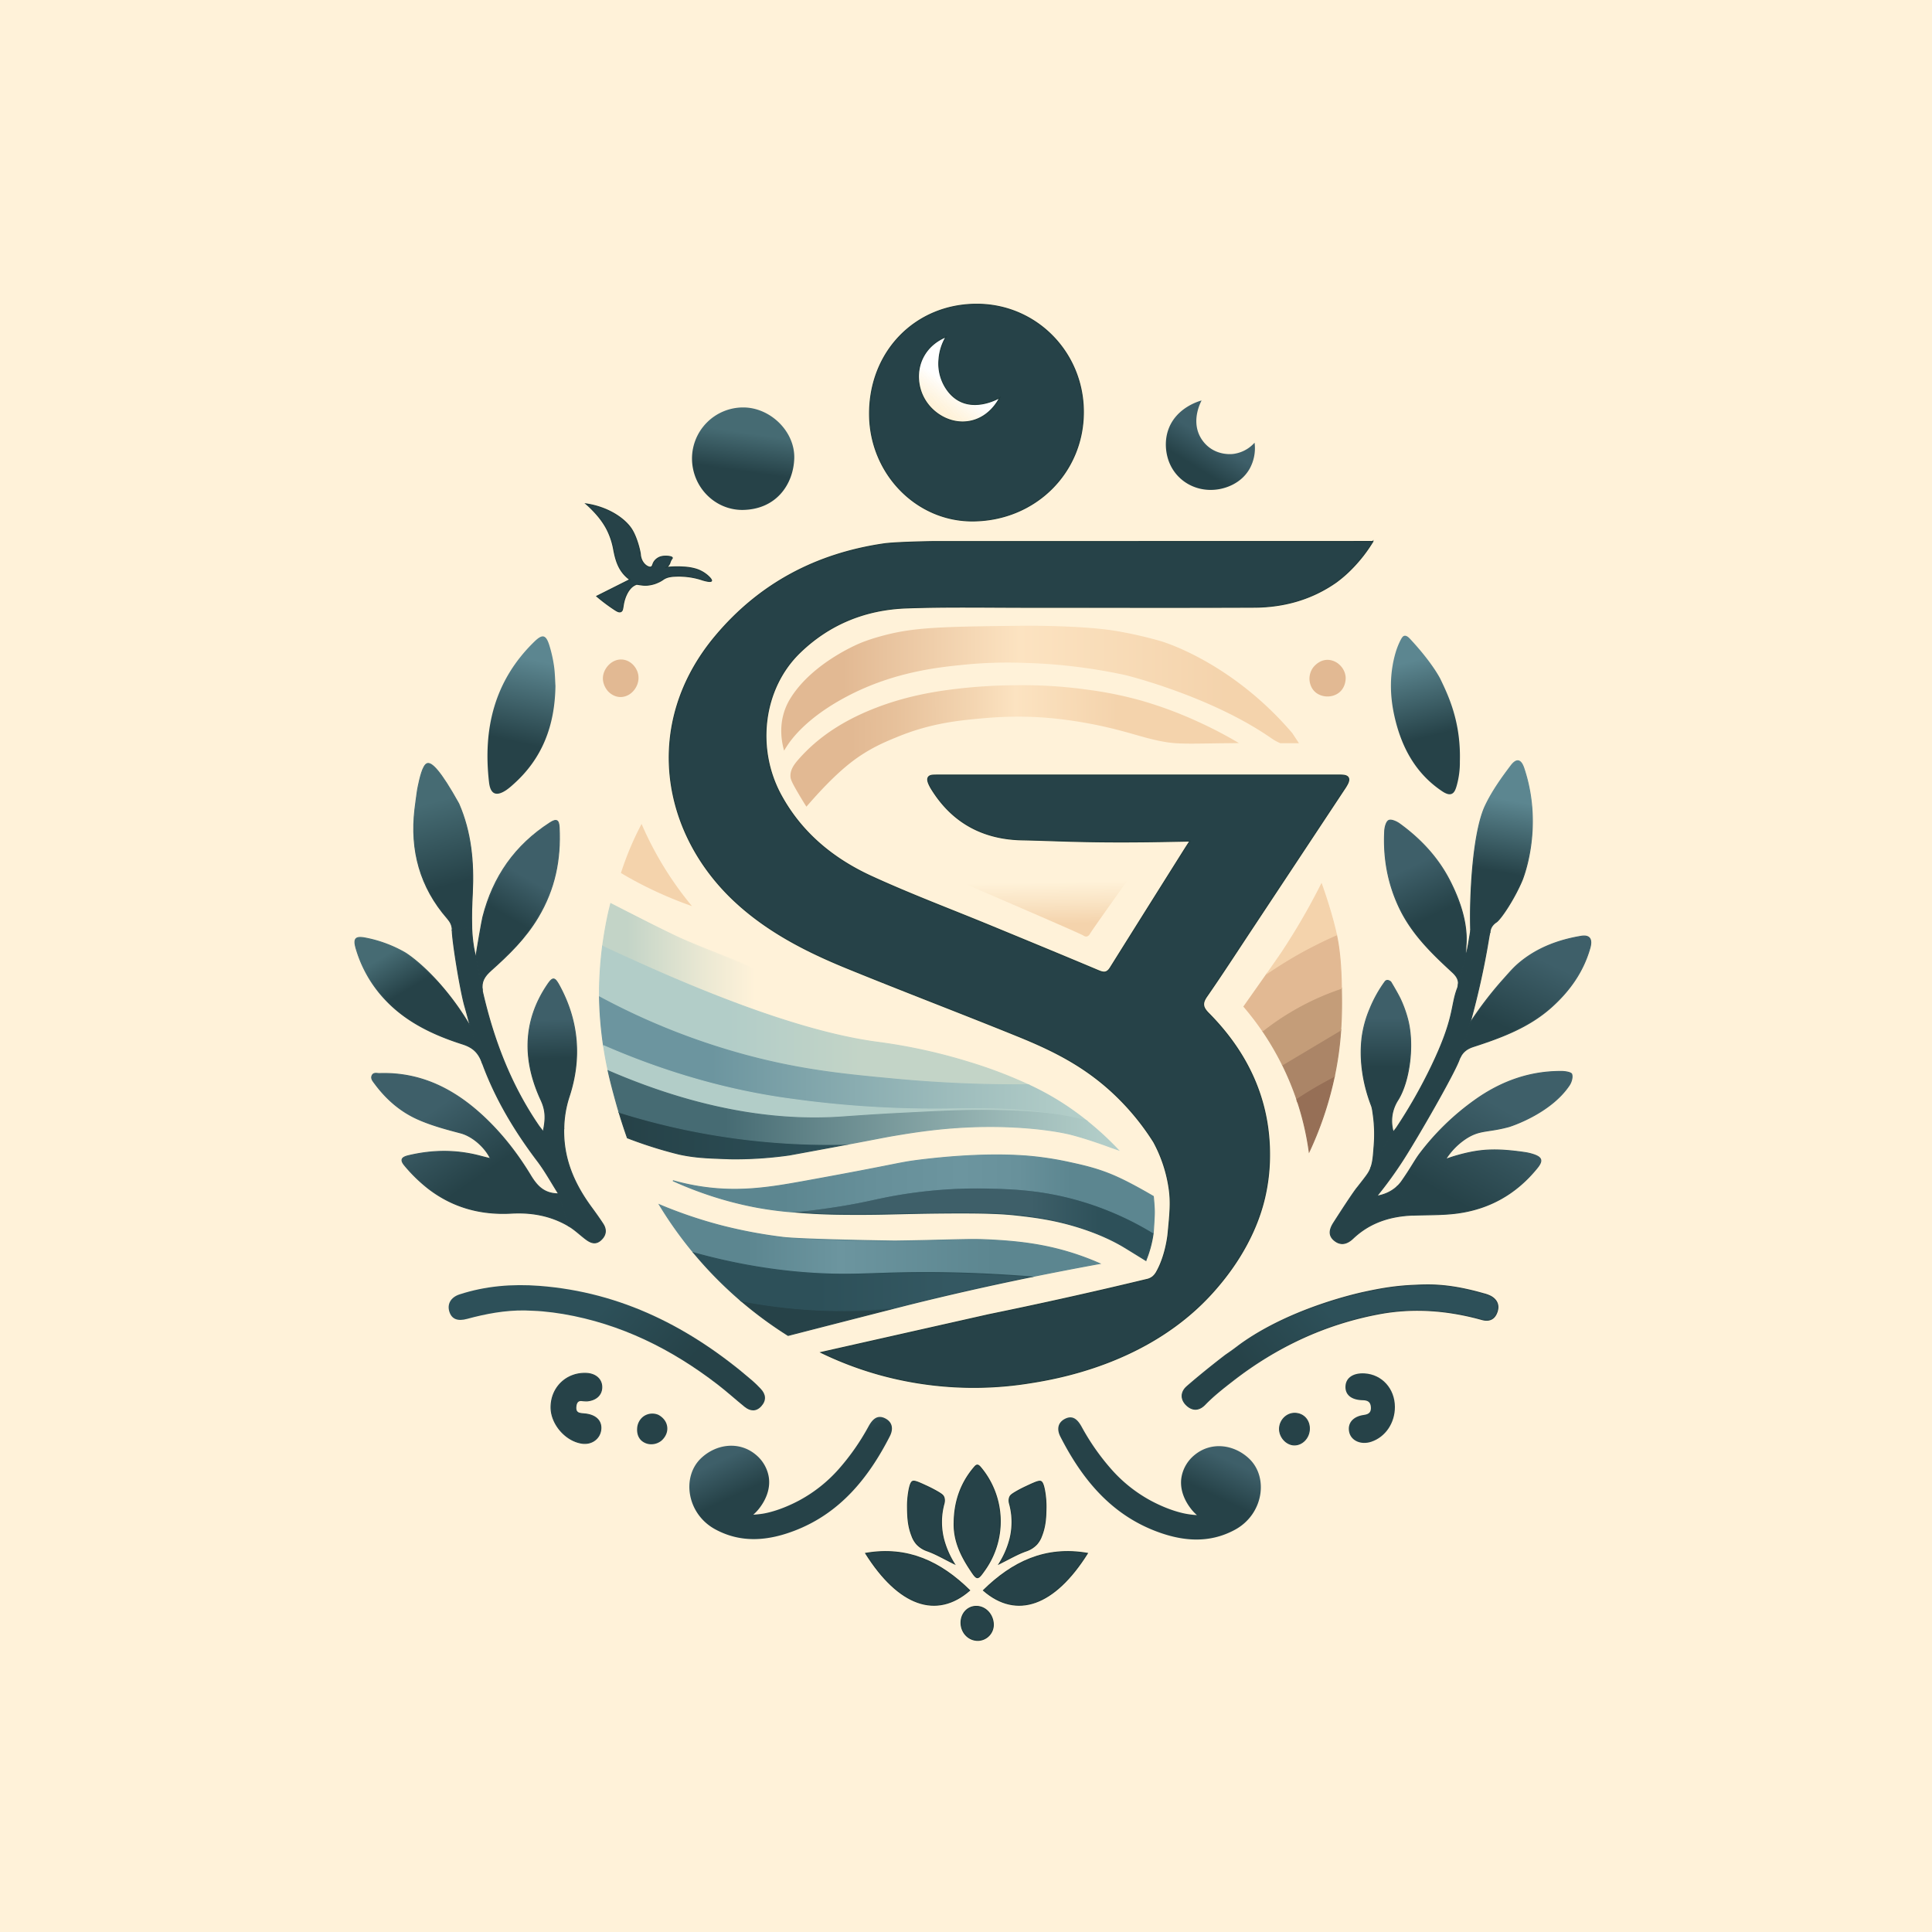 <svg id="Final-Layer" xmlns="http://www.w3.org/2000/svg" xmlns:xlink="http://www.w3.org/1999/xlink" viewBox="0 0 2000 2000"><defs><style>.cls-1{fill:#fff2d9;}.cls-2{fill:url(#linear-gradient);}.cls-28,.cls-3{fill:#e2b993;}.cls-4{fill:url(#linear-gradient-2);}.cls-12,.cls-14,.cls-5{fill:#264248;}.cls-11,.cls-5{stroke:#264248;}.cls-10,.cls-11,.cls-14,.cls-17,.cls-18,.cls-19,.cls-20,.cls-21,.cls-25,.cls-26,.cls-27,.cls-28,.cls-29,.cls-30,.cls-31,.cls-32,.cls-33,.cls-34,.cls-39,.cls-40,.cls-41,.cls-42,.cls-43,.cls-44,.cls-5,.cls-6,.cls-7,.cls-8,.cls-9{stroke-miterlimit:10;}.cls-6{fill:url(#linear-gradient-3);stroke:url(#linear-gradient-4);}.cls-7{fill:url(#linear-gradient-5);stroke:url(#linear-gradient-6);}.cls-8{fill:url(#linear-gradient-7);stroke:url(#linear-gradient-8);}.cls-9{fill:url(#linear-gradient-9);stroke:url(#linear-gradient-10);}.cls-10{fill:url(#linear-gradient-11);stroke:url(#linear-gradient-12);}.cls-11{fill:url(#linear-gradient-13);}.cls-13{fill:url(#linear-gradient-14);}.cls-14{stroke:#1e393b;}.cls-15{fill:url(#linear-gradient-15);}.cls-16{fill:url(#linear-gradient-16);}.cls-17{fill:url(#linear-gradient-17);stroke:url(#linear-gradient-18);}.cls-18{fill:url(#linear-gradient-19);stroke:url(#linear-gradient-20);}.cls-19{fill:url(#linear-gradient-21);stroke:url(#linear-gradient-22);}.cls-20{fill:url(#linear-gradient-23);stroke:url(#linear-gradient-24);}.cls-21{fill:url(#linear-gradient-25);stroke:url(#linear-gradient-26);}.cls-22{fill:url(#linear-gradient-27);}.cls-23{fill:url(#linear-gradient-28);}.cls-24{fill:url(#linear-gradient-29);}.cls-25{fill:#966f56;stroke:#966f56;}.cls-26{fill:#ab8567;stroke:#ab8567;}.cls-27{fill:#c49d79;stroke:#c49d79;}.cls-28{stroke:#e2b993;}.cls-29,.cls-38{fill:#f4d3ac;}.cls-29{stroke:#f4d3ac;}.cls-30{stroke:#5c8690;fill:url(#linear-gradient-30);}.cls-31,.cls-32{stroke:#2d5059;}.cls-31{fill:url(#linear-gradient-31);}.cls-32{fill:url(#linear-gradient-32);}.cls-33{fill:url(#linear-gradient-33);stroke:url(#linear-gradient-34);}.cls-34{fill:url(#linear-gradient-35);stroke:url(#linear-gradient-35);}.cls-35{fill:url(#linear-gradient-37);}.cls-36{fill:url(#linear-gradient-38);}.cls-37{fill:url(#linear-gradient-39);}.cls-39{fill:url(#linear-gradient-40);stroke:url(#linear-gradient-41);}.cls-40{fill:url(#linear-gradient-42);stroke:url(#linear-gradient-43);}.cls-41{fill:url(#linear-gradient-44);stroke:url(#linear-gradient-45);}.cls-42{fill:#b2cdc8;stroke:#b2cdc8;}.cls-43{fill:url(#linear-gradient-46);stroke:url(#linear-gradient-47);}.cls-44{fill:url(#linear-gradient-48);stroke:url(#linear-gradient-49);}</style><linearGradient id="linear-gradient" x1="1237.7" y1="486.45" x2="1286.37" y2="407.76" gradientUnits="userSpaceOnUse"><stop offset="0.03" stop-color="#264248"/><stop offset="0.37" stop-color="#3e5f69"/></linearGradient><linearGradient id="linear-gradient-2" x1="1454.96" y1="659.73" x2="1494.99" y2="825" gradientUnits="userSpaceOnUse"><stop offset="0.15" stop-color="#5c8690"/><stop offset="0.62" stop-color="#264248"/></linearGradient><linearGradient id="linear-gradient-3" x1="1587.99" y1="1099.3" x2="1484.67" y2="1278.26" gradientUnits="userSpaceOnUse"><stop offset="0.28" stop-color="#3e5f69"/><stop offset="0.8" stop-color="#264248"/></linearGradient><linearGradient id="linear-gradient-4" x1="1592.65" y1="1091.15" x2="1487.66" y2="1272.98" xlink:href="#linear-gradient-3"/><linearGradient id="linear-gradient-5" x1="1434.73" y1="1019.63" x2="1434.73" y2="1180.16" gradientUnits="userSpaceOnUse"><stop offset="0.21" stop-color="#3e5f69"/><stop offset="0.53" stop-color="#264248"/></linearGradient><linearGradient id="linear-gradient-6" x1="1434.73" y1="1014.38" x2="1434.73" y2="1209.58" xlink:href="#linear-gradient-5"/><linearGradient id="linear-gradient-7" x1="1613.02" y1="959.32" x2="1550.85" y2="1092.63" gradientUnits="userSpaceOnUse"><stop offset="0.26" stop-color="#3e5f69"/><stop offset="0.8" stop-color="#264248"/></linearGradient><linearGradient id="linear-gradient-8" x1="1614.73" y1="955.64" x2="1542.86" y2="1109.77" xlink:href="#linear-gradient-7"/><linearGradient id="linear-gradient-9" x1="1441.89" y1="855.16" x2="1508.74" y2="998.51" gradientUnits="userSpaceOnUse"><stop offset="0.29" stop-color="#3e5f69"/><stop offset="0.64" stop-color="#264248"/></linearGradient><linearGradient id="linear-gradient-10" x1="1438.69" y1="848.29" x2="1517.01" y2="1016.25" xlink:href="#linear-gradient-9"/><linearGradient id="linear-gradient-11" x1="1570.02" y1="795.01" x2="1541.72" y2="955.47" gradientUnits="userSpaceOnUse"><stop offset="0.21" stop-color="#5c8690"/><stop offset="0.67" stop-color="#264248"/></linearGradient><linearGradient id="linear-gradient-12" x1="1571.42" y1="787.07" x2="1539.66" y2="967.19" xlink:href="#linear-gradient-11"/><linearGradient id="linear-gradient-13" x1="1474.82" y1="1324.73" x2="1275.5" y2="1495.8" gradientUnits="userSpaceOnUse"><stop offset="0.37" stop-color="#2d5059"/><stop offset="0.77" stop-color="#264248"/></linearGradient><linearGradient id="linear-gradient-14" x1="1215.64" y1="1481.17" x2="1185.08" y2="1545.73" gradientUnits="userSpaceOnUse"><stop offset="0.05" stop-color="#3e5f69"/><stop offset="0.6" stop-color="#264248"/></linearGradient><linearGradient id="linear-gradient-15" x1="867.56" y1="1480.74" x2="837" y2="1545.3" gradientTransform="matrix(-1, 0, 0, 1, 1670.77, 0)" xlink:href="#linear-gradient-14"/><linearGradient id="linear-gradient-16" x1="511.61" y1="1301.13" x2="740.3" y2="1495.49" gradientUnits="userSpaceOnUse"><stop offset="0.4" stop-color="#2d5059"/><stop offset="0.75" stop-color="#264248"/></linearGradient><linearGradient id="linear-gradient-17" x1="414.56" y1="1101.16" x2="544.39" y2="1286.59" gradientUnits="userSpaceOnUse"><stop offset="0.26" stop-color="#3e5f69"/><stop offset="0.63" stop-color="#264248"/></linearGradient><linearGradient id="linear-gradient-18" x1="410.08" y1="1094.69" x2="551.44" y2="1296.58" xlink:href="#linear-gradient-17"/><linearGradient id="linear-gradient-19" x1="569.28" y1="1013.98" x2="574.67" y2="1168.27" gradientUnits="userSpaceOnUse"><stop offset="0.27" stop-color="#3e5f69"/><stop offset="0.53" stop-color="#264248"/></linearGradient><linearGradient id="linear-gradient-20" x1="569.25" y1="1013.05" x2="574.79" y2="1171.6" xlink:href="#linear-gradient-19"/><linearGradient id="linear-gradient-21" x1="389.45" y1="962.87" x2="467.67" y2="1092.63" gradientUnits="userSpaceOnUse"><stop offset="0.18" stop-color="#466b73"/><stop offset="0.46" stop-color="#264248"/></linearGradient><linearGradient id="linear-gradient-22" x1="389.17" y1="959.14" x2="478.17" y2="1113.3" xlink:href="#linear-gradient-21"/><linearGradient id="linear-gradient-23" x1="577.64" y1="857.47" x2="497.92" y2="995.54" gradientUnits="userSpaceOnUse"><stop offset="0.38" stop-color="#3e5f69"/><stop offset="0.66" stop-color="#264248"/></linearGradient><linearGradient id="linear-gradient-24" x1="580.99" y1="851.66" x2="485.18" y2="1017.61" xlink:href="#linear-gradient-23"/><linearGradient id="linear-gradient-25" x1="437.31" y1="798.05" x2="479.2" y2="954.38" gradientUnits="userSpaceOnUse"><stop offset="0.21" stop-color="#466b73"/><stop offset="0.75" stop-color="#264248"/></linearGradient><linearGradient id="linear-gradient-26" x1="435.63" y1="791.77" x2="481.33" y2="962.31" xlink:href="#linear-gradient-25"/><linearGradient id="linear-gradient-27" x1="559.19" y1="655.21" x2="525.61" y2="809.81" gradientUnits="userSpaceOnUse"><stop offset="0.18" stop-color="#5c8690"/><stop offset="0.73" stop-color="#264248"/></linearGradient><linearGradient id="linear-gradient-28" x1="762.01" y1="523.88" x2="784.07" y2="372.45" gradientUnits="userSpaceOnUse"><stop offset="0.24" stop-color="#264248"/><stop offset="0.5" stop-color="#466b73"/></linearGradient><linearGradient id="linear-gradient-29" x1="970.44" y1="427.19" x2="998.35" y2="386.21" gradientUnits="userSpaceOnUse"><stop offset="0.08" stop-color="#fdfbf6" stop-opacity="0"/><stop offset="0.63" stop-color="#fff"/></linearGradient><linearGradient id="linear-gradient-30" x1="682.64" y1="1284.49" x2="1138.42" y2="1284.49" gradientUnits="userSpaceOnUse"><stop offset="0.2" stop-color="#5c8690"/><stop offset="0.41" stop-color="#6c959f"/><stop offset="0.76" stop-color="#5c8690"/></linearGradient><linearGradient id="linear-gradient-31" x1="718.11" y1="1326.84" x2="1067.36" y2="1326.84" gradientUnits="userSpaceOnUse"><stop offset="0.36" stop-color="#2d5059"/><stop offset="0.76" stop-color="#345862"/></linearGradient><linearGradient id="linear-gradient-32" x1="820.92" y1="1267.27" x2="1193.88" y2="1267.27" gradientUnits="userSpaceOnUse"><stop offset="0.66" stop-color="#3e5f69"/><stop offset="0.86" stop-color="#2d5059"/></linearGradient><linearGradient id="linear-gradient-33" x1="695.3" y1="1235.86" x2="1193.69" y2="1235.86" gradientUnits="userSpaceOnUse"><stop offset="0.23" stop-color="#5c8690"/><stop offset="0.41" stop-color="#668f99"/><stop offset="0.6" stop-color="#6c959f"/><stop offset="0.72" stop-color="#68919b"/><stop offset="0.83" stop-color="#5c8690"/></linearGradient><linearGradient id="linear-gradient-34" x1="696.41" y1="1236.03" x2="1195.51" y2="1236.03" xlink:href="#linear-gradient-33"/><linearGradient id="linear-gradient-35" x1="1287.71" y1="1330.13" x2="1287.71" y2="1330.13" xlink:href="#linear-gradient-33"/><linearGradient id="linear-gradient-37" x1="1052.39" y1="960.22" x2="1051.12" y2="886.15" gradientUnits="userSpaceOnUse"><stop offset="0.04" stop-color="#f4d3ac"/><stop offset="0.36" stop-color="#fae5c6"/><stop offset="0.63" stop-color="#fff2d9"/></linearGradient><linearGradient id="linear-gradient-38" x1="808.73" y1="712.37" x2="1344.64" y2="712.37" gradientUnits="userSpaceOnUse"><stop offset="0.12" stop-color="#e2b993"/><stop offset="0.46" stop-color="#fce3c1"/><stop offset="0.86" stop-color="#f4d3ac"/></linearGradient><linearGradient id="linear-gradient-39" x1="821.4" y1="772.81" x2="1281.38" y2="770.5" gradientUnits="userSpaceOnUse"><stop offset="0.13" stop-color="#e2b993"/><stop offset="0.23" stop-color="#e7c19b"/><stop offset="0.41" stop-color="#f4d6b2"/><stop offset="0.5" stop-color="#fce3c1"/><stop offset="0.73" stop-color="#f4d3ac"/></linearGradient><linearGradient id="linear-gradient-40" x1="623.77" y1="1062.84" x2="939.68" y2="1062.84" gradientUnits="userSpaceOnUse"><stop offset="0.08" stop-color="#c3d4c7"/><stop offset="0.33" stop-color="#eae8d3"/><stop offset="0.5" stop-color="#fff2d9"/></linearGradient><linearGradient id="linear-gradient-41" x1="623.23" y1="1062.64" x2="1157.81" y2="1062.64" gradientUnits="userSpaceOnUse"><stop offset="0.06" stop-color="#c3d4c7"/><stop offset="0.19" stop-color="#eae8d3"/><stop offset="0.28" stop-color="#fff2d9"/></linearGradient><linearGradient id="linear-gradient-42" x1="620.56" y1="1051.26" x2="1064.41" y2="1051.26" gradientUnits="userSpaceOnUse"><stop offset="0.3" stop-color="#b2cdc8"/><stop offset="0.61" stop-color="#c3d4c7"/></linearGradient><linearGradient id="linear-gradient-43" x1="620.06" y1="1051.14" x2="1066.62" y2="1051.14" xlink:href="#linear-gradient-42"/><linearGradient id="linear-gradient-44" x1="620.6" y1="1096.05" x2="1124.49" y2="1096.05" gradientUnits="userSpaceOnUse"><stop offset="0.23" stop-color="#6c959f"/><stop offset="0.72" stop-color="#9dbcbc"/><stop offset="0.97" stop-color="#b2cdc8"/></linearGradient><linearGradient id="linear-gradient-45" x1="620.09" y1="1096.12" x2="1126.54" y2="1096.12" xlink:href="#linear-gradient-44"/><linearGradient id="linear-gradient-46" x1="640.85" y1="1175.54" x2="877.67" y2="1175.54" gradientUnits="userSpaceOnUse"><stop offset="0.03" stop-color="#264248"/><stop offset="0.96" stop-color="#2d5059"/></linearGradient><linearGradient id="linear-gradient-47" x1="640.1" y1="1175.41" x2="877.76" y2="1175.41" gradientUnits="userSpaceOnUse"><stop offset="0.09" stop-color="#264248"/><stop offset="0.96" stop-color="#2d5059"/></linearGradient><linearGradient id="linear-gradient-48" x1="629.57" y1="1149.37" x2="1157.44" y2="1149.37" gradientUnits="userSpaceOnUse"><stop offset="0.23" stop-color="#466b73"/><stop offset="0.44" stop-color="#688a8e"/><stop offset="0.79" stop-color="#9dbab8"/><stop offset="0.97" stop-color="#b2cdc8"/></linearGradient><linearGradient id="linear-gradient-49" x1="628.87" y1="1149.51" x2="1159.21" y2="1149.51" xlink:href="#linear-gradient-48"/></defs><g id="outer_elements" data-name="outer elements"><g id="background"><rect class="cls-1" width="2000" height="2000"/></g><g id="moon_right" data-name="moon right"><path id="Final_-_moon_rigth" data-name="Final - moon rigth" class="cls-2" d="M1243.89,414.57c-1.35,2.56-9.89,19.33-2.42,35.67a34.57,34.57,0,0,0,9.69,12.44c10.94,8.73,23.54,7.46,25.49,7.23a35.46,35.46,0,0,0,22.07-11.63,43.78,43.78,0,0,1-5.32,27.34c-9,15.42-25,19.64-31.37,20.77-24.79,4.36-47.74-10.13-53.62-33.86-.83-3.32-3.65-15.63,1.44-28.89C1218.27,421.73,1241.31,415.25,1243.89,414.57Z" transform="translate(0 0)"/></g><g id="dot_right_top" data-name="dot right top"><path id="FinderColorV2" class="cls-3" d="M1375,683.08a18.71,18.71,0,0,1,12.22,5.62,19.45,19.45,0,0,1,5.78,12c.06.69.68,9.69-6.11,15.69-7.27,6.42-19.12,5.92-25.76-.33-5.06-4.76-5.51-11.34-5.57-12.77A19.69,19.69,0,0,1,1359,691.5C1359.51,690.76,1365.31,682.68,1375,683.08Z" transform="translate(0 0)"/></g><g id="leaf_right" data-name="leaf right"><path id="Outline-2" class="cls-4" d="M1511.25,788.11a88.71,88.71,0,0,1-3.34,25.45c-1.13,3.88-2.41,7.17-5.26,8.28-2.46,1-5.66,0-9.77-2.75-27.88-18.65-42.33-46.22-49.4-77.86-4.93-22.07-5.12-44.51,1.49-66.54a79.89,79.89,0,0,1,3.87-10c2.34-5,3.55-6.25,5-6.52,2.35-.46,4.66,1.93,5.6,2.93,23.73,25.37,31.63,41.75,31.63,41.75,6.9,14.33,15.86,33.32,19.1,60.41A170.22,170.22,0,0,1,1511.25,788.11Z" transform="translate(0 0)"/></g><g id="branch_right" data-name="branch right"><path id="branch" class="cls-5" d="M1542.36,965c-1.07,4.53-1.55,8.62-3.64,20.16-3.23,17.74-8.43,43-16.94,73.79l-10.41,36v0c-.32.68-.62,1.4-.9,2.15-5.65,15.17-41.62,77.84-57.49,102.7a414.91,414.91,0,0,1-27.87,38.52c5.74-1,14.3-3.43,21.45-10.27l16.24,29.82c-23.52.85-44.76,7.51-62.21,24.09-5.79,5.5-12.34,7.74-19.22,2.15s-4.53-12.35-.65-18.38c21.41-33.41,24.47-36.45,24.47-36.45,10.15-12.95,11.89-15.14,13.76-20l23.35-37.42,3.38-4.36a529.7,529.7,0,0,0,36.28-63.77c24.16-50.33,19.72-61.82,26.71-80.39a15.69,15.69,0,0,0,1-4h0l8.07-32.08c.79.1,2.92-12.49,4.67-23.64Z" transform="translate(0 0)"/><path id="leaf-1-2" class="cls-6" d="M1624.48,1123.45c-19.92,29.74-62.16,42.74-62.16,42.74-22.36,6.17-30.13,2.86-44.74,12.31a71.13,71.13,0,0,0-21.23,21.74c5.5-2.06,10.09-3.43,13.15-4.28,22.23-6.13,38.15-7.32,68.7-2.93a54.36,54.36,0,0,1,8.56,1.93c9.26,2.94,10.71,6.35,4.6,13.92-22.07,27.37-50.79,43.34-85.69,47.28-14.18,1.6-28.58,1.26-42.88,1.78l-16.24-29.82a38.2,38.2,0,0,0,5.24-6.3c9.32-13.43,13-20.79,17.8-27.21a261.23,261.23,0,0,1,56.92-55.46c26.76-19.24,56.74-30.3,90.18-30,3.65,0,9.77,1,10.36,2.91C1628.08,1115.33,1626.59,1120.31,1624.48,1123.45Z" transform="translate(0 0)"/><path id="leaf-3" class="cls-7" d="M1441.13,1154a41.4,41.4,0,0,0,1.16,17.88l-23.35,37.42c2.25-5.93,2.67-11.59,3.52-22.9a146.41,146.41,0,0,0-.53-29.71c-.72-5.51-1.23-9.59-2.12-11.9-8.48-22-12.72-46.58-9.84-70.59a112.81,112.81,0,0,1,8.09-29.59,132.09,132.09,0,0,1,16-28.73,3.39,3.39,0,0,1,2.36-1,6.35,6.35,0,0,1,3.31,1.61s6.12,10.08,9.67,17.21a123.38,123.38,0,0,1,7.86,21.65c6.89,26.59,1.78,64-9.94,83A41.31,41.31,0,0,0,1441.13,1154Z" transform="translate(0 0)"/><path id="leaf-4" class="cls-8" d="M1645.81,981.6c-7,24.51-21.26,44.44-40.08,61.23-23.17,20.67-51.61,31.21-80.46,40.56-6.86,2.22-11.14,5.64-13.9,11.61l10.41-36a373,373,0,0,1,34.67-45.27c7.15-8,10.75-12.29,17-17.45,17.8-14.7,39.22-23,63-27C1645.4,967.71,1648.6,971.87,1645.81,981.6Z" transform="translate(0 0)"/><path id="leaf-5" class="cls-9" d="M1517.75,976.13c-.12,2.35-.66,11,0,11.11l-8.07,32.08a12.46,12.46,0,0,0-.15-3.76c-.67-3.34-2.81-6.21-6-9.17-21.35-19.62-42-39.68-54.84-66.62-12.08-25.41-16.7-51.87-15.26-79.61.2-3.86,1.65-9.61,4.24-10.83s8,1.21,11.13,3.47c23.14,16.75,40.77,36.61,52.45,59.81C1506.41,922.88,1519.08,949.26,1517.75,976.13Z" transform="translate(0 0)"/><path id="leaf-6-top" class="cls-10" d="M1575.6,911.45c-8.27,19.54-22.08,40.09-26.73,43.18a14.64,14.64,0,0,0-5.31,5.88,15.78,15.78,0,0,0-1.2,4.5l-19.94-1.41c-.07-2.79-.13-6-.17-9.58-.06-7.76,0-17.29.48-28.1,2.12-50.29,8.66-78.67,14.86-91.71,7-14.79,16.72-28.5,26.65-41.61,2.8-3.7,5.26-5.31,7.41-5,3.47.53,5.29,6,6,8.13C1598.25,857.89,1575.6,911.45,1575.6,911.45Z" transform="translate(0 0)"/></g><g id="line_right" data-name="line right"><path id="line_right-2" data-name="line right" class="cls-11" d="M1464.05,1330.52c14.17-.58,34.39-2,71.83,8.73a34.45,34.45,0,0,1,7.31,2.65c6.61,3.66,9,9.45,6.47,16.49s-7.8,9.77-15.49,7.63c-34.93-9.73-70.43-12.63-106.17-6-56.28,10.47-106.73,34.2-151.89,69.28-10,7.77-20,15.58-28.82,24.71-6.31,6.5-13.3,6.39-19.45.15-5.47-5.57-5.74-13,.9-18.83,18.57-16.21,40.06-32.55,40.06-32.55,11.58-7.88,11.79-8.77,19.89-14.29,51-34.77,115.82-49.14,124.07-50.91C1425.48,1334.87,1441.9,1331.43,1464.05,1330.52Z" transform="translate(0 0)"/></g><g id="u_right" data-name="u right"><path id="u_right-2" data-name="u right" class="cls-12" d="M1444,1456.36c.08,16.69-9.82,31.3-24.49,36.15-10.59,3.51-20.84-1-22.83-10-2-9.16,3.78-16.26,15.31-17.8,5.29-.71,7.53-3,7.14-8.2s-3.28-6.92-8.41-7c-12.29-.26-18.67-6-17.84-15.18.76-8.43,8.38-13.28,19.82-12.59C1430.64,1422.83,1443.9,1437.49,1444,1456.36Z" transform="translate(0 0)"/></g><g id="dot_right_bottom" data-name="dot right bottom"><path id="dot_right_bottom-2" data-name="dot right bottom" class="cls-5" d="M1339.61,1495.82c-8.24-.24-15.46-8.51-15.06-17.25.4-8.58,7.43-15.56,15.66-15.54,9,0,15.57,7,15.27,16.46C1355.2,1488.61,1348,1496.06,1339.61,1495.82Z" transform="translate(0 0)"/></g><g id="squirl_right" data-name="squirl right"><path id="squirl-right" class="cls-13" d="M1239.05,1568.44a46,46,0,0,1-7.13-7.81c-2.35-3.26-12.12-16.64-8.53-33.07a38.11,38.11,0,0,1,12.87-21.07c17.3-14.59,41.29-11.38,57,3.65,20.14,19.32,14.6,57.42-14.74,73.4-27,14.69-54.93,11.93-82.11,1.5-47-18-76.55-54.4-98.72-97.82-3.74-7.31-2.93-14.52,4.78-18.47,8.31-4.26,13.36,1.24,17.12,8a239.66,239.66,0,0,0,31.25,44.63,148.66,148.66,0,0,0,40.53,32.13c19.25,10.29,33.51,13.13,38,13.84C1233.31,1568,1236.66,1568.3,1239.05,1568.44Z" transform="translate(0 0)"/></g><g id="Lotus"><path id="Outline-1" class="cls-14" d="M1034.27,1618.91a90.26,90.26,0,0,0,11.29-26,72.7,72.7,0,0,0,1.65-25.19,71.85,71.85,0,0,0-2.24-11.46s-1.13-4,.58-7.09a5.19,5.19,0,0,1,.43-.69c.76-1,2.14-2.1,6.11-4.41,4.51-2.61,7.86-4.19,12.75-6.46,7.28-3.38,11-4.83,12.73-4,.77.37,2.61,1.56,4.15,11.54a92.23,92.23,0,0,1,1.11,15.08c-.15,9.67-.38,19.23-4.59,29.83a26.06,26.06,0,0,1-5,8.53,26.65,26.65,0,0,1-11.06,7C1053.18,1608.72,1044.81,1613.75,1034.27,1618.91Z" transform="translate(0 0)"/><path id="dot" class="cls-14" d="M1028.31,1681.75a16.28,16.28,0,0,1-15.86,16.39c-9.8.09-17.55-8-17.6-18.25,0-9.38,6.46-16.63,15.19-17C1019.85,1662.56,1028.1,1671.05,1028.31,1681.75Z" transform="translate(0 0)"/><path id="center-leaf" class="cls-14" d="M987.73,1576c.25-21.14,6.58-40.11,20.32-56.47,2.46-2.92,3.78-4.45,7.1-.43a86.93,86.93,0,0,1,4.5,105.85c-7.76,11-8,11-15.25,0C994.55,1610.1,987.11,1594.44,987.73,1576Z" transform="translate(0 0)"/><path id="left-top" class="cls-14" d="M988,1618.91a90.1,90.1,0,0,1-6.84-13,91.17,91.17,0,0,1-4.45-13.06,72.7,72.7,0,0,1-1.65-25.19,71.85,71.85,0,0,1,2.24-11.46s1.14-4-.57-7.09a6.43,6.43,0,0,0-.44-.69c-.76-1-2.13-2.1-6.11-4.41a142.08,142.08,0,0,0-12.75-6.46c-7.28-3.38-11-4.83-12.73-4-.77.37-2.61,1.56-4.15,11.54a90.5,90.5,0,0,0-1.1,15.08c.14,9.67.37,19.23,4.58,29.83a26.06,26.06,0,0,0,5,8.53,26.65,26.65,0,0,0,11.06,7C969.05,1608.72,977.43,1613.75,988,1618.91Z" transform="translate(0 0)"/><path id="left-bottom" class="cls-14" d="M896.1,1608c43.84-7.6,77.91,9.15,107.68,38.36C969.49,1676.17,930.3,1662.4,896.1,1608Z" transform="translate(0 0)"/><path id="right-bottom" class="cls-14" d="M1125.72,1608c-43.83-7.6-77.9,9.15-107.67,38.36C1052.33,1676.17,1091.53,1662.4,1125.72,1608Z" transform="translate(0 0)"/></g><g id="squirl_left" data-name="squirl left"><path id="squirel-left" class="cls-15" d="M779.81,1568a46.56,46.56,0,0,0,7.13-7.82c2.35-3.25,12.11-16.63,8.53-33.07a38.13,38.13,0,0,0-12.88-21.06c-17.3-14.59-41.29-11.38-57,3.64-20.14,19.33-14.6,57.43,14.74,73.41,27,14.69,54.93,11.93,82.11,1.5,47-18,76.55-54.4,98.73-97.82,3.73-7.31,2.93-14.52-4.79-18.47-8.31-4.26-13.36,1.24-17.12,8A239.59,239.59,0,0,1,868.06,1521a148.7,148.7,0,0,1-40.53,32.14c-19.25,10.28-33.51,13.13-38,13.84C785.54,1567.58,782.19,1567.87,779.81,1568Z" transform="translate(0 0)"/></g><g id="dot_left_bottom" data-name="dot left bottom"><path id="tracefinderColor3" class="cls-12" d="M690.68,1476.9c1.17,8.64-5.55,14.16-6.2,14.68a16.6,16.6,0,0,1-10.11,3.52,15.19,15.19,0,0,1-10.77-4.16c-4.71-4.74-4.11-11.16-4-12.72a16.47,16.47,0,0,1,6-11.56,15.73,15.73,0,0,1,16-2C681.89,1464.87,689.53,1468.43,690.68,1476.9Z" transform="translate(0 0)"/></g><g id="u_left" data-name="u left"><path id="u_left-2" data-name="u left" class="cls-5" d="M570.43,1456.61c.16-20.35,16-35.62,36.25-34.92,9.36.32,15.79,5.59,16.25,13.32.5,8.48-5.5,14.48-15.42,15.24a51.65,51.65,0,0,1-5.79-.39c-3.77-.14-5,2.47-5.47,5.52-.46,3.38-.12,6.71,4,7.65,2.51.57,5.15.53,7.7,1,10,1.79,15.15,7.89,13.93,16.47-1.29,9-9.57,14.89-19.2,13.57C585.56,1491.71,570.3,1474,570.43,1456.61Z" transform="translate(0 0)"/></g><g id="line_left" data-name="line left"><path id="tracefinderColor3-2" data-name="tracefinderColor3" class="cls-16" d="M543.19,1356.57c-20.36-.26-40.11,3.45-59.65,8.74-9.81,2.67-15.84.24-18.3-7.23-2.55-7.77,1.05-15,10.37-18.09,26.94-8.8,54.74-11,82.84-8.86,85.14,6.52,156.88,43.33,220.52,98.21,2.95,2.54,5.68,5.34,8.39,8.15,5.61,5.81,6.25,12.16.78,18.23-5.31,5.9-11.54,5.35-17.37.63-9.34-7.56-18.25-15.67-27.77-23-47.67-36.75-100.24-62.9-160-73.08-7-1.2-14.15-2.07-21.26-2.74C555.55,1356.94,549.36,1356.87,543.19,1356.57Z" transform="translate(0 0)"/></g><g id="branch_left" data-name="branch left"><path id="branch-2" data-name="branch" class="cls-5" d="M622,1283.65c-5.15,4.73-10.09,3.08-15-.5-6.27-4.62-11.75-10.18-18.58-14.18L578.3,1235.9c-7.4-11.64-13.8-23.41-21.8-34-23.61-31.15-43.54-64.41-57-101.08l-12.63-38.17c-.65-2.55-1.55-6-2.66-10.13-1.6-5.92-2.83-10.19-3.06-11-4.81-16.94-12.92-67.58-13-78.7l20.15-3a161.79,161.79,0,0,0,2,20.77c.47,2.69,1.06,5.4,1.06,5.4h0c.42,1.87.85,3.45,1.19,4.64l6.7,34.72h0c.12.8.28,1.62.48,2.48,11.36,49.12,29.08,95.4,57.67,137.2,1.23,1.8,2.64,3.48,4.85,6.37l21.32-3c-.65,31,10.63,56.85,28.27,81,4.22,5.77,8.43,11.57,12.32,17.57S627.39,1278.72,622,1283.65Z" transform="translate(0 0)"/><path id="leaf_1_2" data-name="leaf 1+2" class="cls-17" d="M588.48,1269c-18.35-10.74-38.09-14.29-59.07-13.12-31.66,1.75-60.59-6-86-25.58a161,161,0,0,1-24.36-23.7c-5.28-6.24-2.93-8.65,3.9-10.27,24.5-5.83,48.94-6.12,73.38.24,3.72,1,7.46,1.9,11.53,2.94-6-12.46-19-23.54-31.11-26.72-14.78-3.88-29.53-7.81-43.6-14-18.7-8.19-33.37-21.17-45.37-37.43-1.72-2.34-4-4.89-2.59-7.93,1.53-3.41,5.14-2,7.84-2.1,43.38-1.37,78.39,16.93,109,46,18.51,17.6,33.94,37.65,47.07,59.32,6.67,11,13.92,19.19,29.15,19.21Z" transform="translate(0 0)"/><path id="leaf_3" data-name="leaf 3" class="cls-18" d="M589.26,1134.87a110.78,110.78,0,0,0-5.62,33.61l-21.32,3c2.58-12.06,3.11-21.15-2.15-32.48-18.77-40.41-19.41-81.09,6.52-119.52,5.68-8.43,7.52-8,12.5,1.19C599,1057.24,602,1095.77,589.26,1134.87Z" transform="translate(0 0)"/><path id="leaf_4" data-name="leaf 4" class="cls-19" d="M499.53,1100.85c-4.09-11.15-9.6-16.56-20.79-20.13-30.9-9.87-59.94-23.7-82.14-48.53a129.58,129.58,0,0,1-27.81-49.86c-3.21-10.76-1-13.38,10-11.16a132.59,132.59,0,0,1,40,14.84c4.61,2.65,25,16.76,48.42,47.29a282.65,282.65,0,0,1,19.7,29.38Z" transform="translate(0 0)"/><path id="leaf_5" data-name="leaf 5" class="cls-20" d="M556.92,949.6c-13,21.81-30.36,38.63-48.69,55-6.73,6-10.32,11.55-8.91,20.77l-6.7-34.72c.79-5.07,2-12.77,3.67-22.14,1.6-9,3-17,3.58-19.22,10.5-41.61,33.37-74.29,69.59-97.58,6.64-4.27,9-2.91,9.39,4.83C580.5,889.72,574.44,920.34,556.92,949.6Z" transform="translate(0 0)"/><path id="leaf_6" data-name="leaf 6" class="cls-21" d="M489,924.15c-.69,14.64-1,21.64-.67,35.71l-20.15,3c0-4.8-1.8-8.35-5-12.07-28.33-32.48-38.63-70.49-33.67-113,.68-5.81,1.54-11.59,2.31-17.39.24-1.72.6-4,1.15-6.58,1.6-7.53,4.6-21.72,9.25-23.34,4.3-1.49,13.28,6.59,32.66,41.5C487.73,861.48,490.52,892.46,489,924.15Z" transform="translate(0 0)"/></g><g id="leaf_left" data-name="leaf left"><path id="Outline-2-2" data-name="Outline-2" class="cls-22" d="M575,710.1c-.62,41.39-13.76,75.48-43.94,102.15a69,69,0,0,1-6.8,5.53c-10.39,7-16.54,4.69-18-7.86-6.42-55.5,5.47-105.31,46.76-145.57,8.59-8.38,12.27-7.53,15.83,4.23a139.89,139.89,0,0,1,4.67,20.9C574.57,696.86,574.63,704.37,575,710.1Z" transform="translate(0 0)"/></g><g id="dot_left_top_small" data-name="dot left top small"><path id="FinderColorV2-2" data-name="FinderColorV2" class="cls-3" d="M624.29,699.84c1.29-9.16,9.84-17.89,19.9-17.09,7.7.61,13.79,6.6,15.94,13.38,2.69,8.5-1.29,16.84-6.59,21.23a17.53,17.53,0,0,1-10.5,4.2c-7.32.27-12.17-4.5-13.13-5.45C629.52,715.73,623,709.09,624.29,699.84Z" transform="translate(0 0)"/></g><g id="dot_left_top" data-name="dot left top"><path id="Outline-1-2" data-name="Outline-1" class="cls-23" d="M768.58,527.89c-28.76.05-52.2-23.89-52.22-53.33a52.93,52.93,0,0,1,52.85-52.77c28.17-.11,54,24.94,53,53C821.24,501.27,803.78,527.49,768.58,527.89Z" transform="translate(0 0)"/></g><g id="bird_left" data-name="bird left"><path id="tracefinderColor3-3" data-name="tracefinderColor3" class="cls-14" d="M652,600c-11.49-8.34-14.61-19.72-16.85-31.74A75,75,0,0,0,628.81,549c-5.18-10.54-12.86-18.38-15.62-21.22-2.6-2.69-4.91-4.78-6.57-6.2,23.45,3.47,40.29,15.61,47.07,26,5.84,8.93,9.11,24,9.25,26.37a1.24,1.24,0,0,0,0,.15,17.4,17.4,0,0,0,1.93,6.66c.61,1.16,3,5,6.94,6.16a3.12,3.12,0,0,0,2.38-.07c1.41-.75,1.33-2.4,2.47-4.57a12,12,0,0,1,3.89-4.21c3.3-2.32,6.85-2.31,9-2.31s6.2.42,6.45,1.73c.09.49-.39.73-1.17,2a17,17,0,0,0-1.43,3.52,10.43,10.43,0,0,1-3.52,4.4,97.64,97.64,0,0,1,17.65-.41,53.12,53.12,0,0,1,11.28,1.63,33.31,33.31,0,0,1,15.66,9c2.48,2.68,2.2,3.47,2.09,3.69-.69,1.3-5.15.32-9.08-.82h0c-.81-.28-1.65-.55-2.5-.81a75.65,75.65,0,0,0-16-3s-4.56-.35-7.07-.28c-5.49.15-11,.31-15.5,3.53a27.73,27.73,0,0,1-5.31,2.95,29.87,29.87,0,0,1-7.18,2.33,27.59,27.59,0,0,1-7.6.58c-1-.08-2.68-.27-4.21-.5l-3-.46a15.22,15.22,0,0,0-2.69,1.21c-1.3.73-5.9,3.61-9.24,12.77-3,8.35-1.63,13.19-4.51,14.39-1.88.79-4.08-.56-6.45-2.11a183.79,183.79,0,0,1-18.49-13.88Z" transform="translate(0 0)"/></g><g id="moon_top" data-name="moon top"><g id="Final_-_Inner_moon" data-name="Final - Inner moon"><path class="cls-24" d="M992.3,414.49c-9-5.08-13.55-13.36-15.16-16.35A46.76,46.76,0,0,1,972,372.46a52.56,52.56,0,0,1,7.43-23.83c-4,1.57-16.07,6.94-23.32,20.14-8.2,14.93-6.42,33,1.94,46.13,9.47,15,28.51,25.4,47.73,20.82s27.86-21.48,29.17-24.12C1033.64,412.37,1011.3,425.25,992.3,414.49Z" transform="translate(0 0)"/></g><path id="Final_-_FinderColorV2" data-name="Final - FinderColorV2" class="cls-14" d="M1121.53,426.06c.26,63.22-50,112.92-114.53,113.24-58.53.29-106.54-49.3-106.86-110.37-.34-64.76,47.27-113.83,110.64-114C1072.05,314.7,1121.27,364.11,1121.53,426.06Zm-86.59-14.46c-1.3.77-23.64,13.65-42.64,2.89-9-5.08-13.55-13.36-15.16-16.35A46.76,46.76,0,0,1,972,372.46a52.56,52.56,0,0,1,7.43-23.83c-4,1.57-16.07,6.94-23.32,20.14-8.2,14.93-6.42,33,1.94,46.13,9.47,15,28.51,25.4,47.73,20.82S1033.63,414.24,1034.94,411.6Z" transform="translate(0 0)"/></g></g><g id="inner_elements" data-name="inner elements"><g id="right-middle"><path id="wave5" class="cls-25" d="M1360.59,1125.65c-6.53,3.83-12.67,7.69-18.43,11.53,0,.11.08.22.11.33a293.61,293.61,0,0,1,13,54.64,358.23,358.23,0,0,0,24.22-69.8q.9-3.84,1.69-7.57c0-.16.07-.32.1-.47C1374.64,1117.7,1367.71,1121.46,1360.59,1125.65Z" transform="translate(0 0)"/><path id="wave4" class="cls-26" d="M1387.92,1066.29a346.1,346.1,0,0,1-6.61,48c-6.67,3.39-13.6,7.15-20.72,11.34-6.53,3.83-12.67,7.69-18.43,11.53a292.89,292.89,0,0,0-13.06-31.79l-1.49-3.06Z" transform="translate(0 0)"/><path id="wave3" class="cls-27" d="M1388.67,1024.17c0-.36,0-.71,0-1.06a270.07,270.07,0,0,0-81.61,44.12l.52.76a294.42,294.42,0,0,1,20,34.34l60.31-36C1389,1050.38,1388.9,1036.34,1388.67,1024.17Z" transform="translate(0 0)"/><path id="wave2" class="cls-28" d="M1388.55,1018.2c-.59-27.71-3.37-42.54-4.67-48.78l-.3-1.42c0-.06,0-.12,0-.19-10.44,4.56-21.45,9.87-32.86,16A434,434,0,0,0,1312,1007.5h0l-1.28,1.81c-5.58,7.95-13.06,18.56-23,32.66a295.52,295.52,0,0,1,19.33,25.25,270.07,270.07,0,0,1,81.61-44.12C1388.62,1021.44,1388.58,1019.8,1388.55,1018.2Z" transform="translate(0 0)"/><path id="wave1" class="cls-29" d="M1383.54,967.81c-10.44,4.56-21.45,9.87-32.86,16A434,434,0,0,0,1312,1007.5c11.89-17,14.45-20.78,14.45-20.78A686,686,0,0,0,1368,915.17c1.4,3.89,3.28,9.31,5.36,15.81C1375,936,1380.19,952.26,1383.54,967.81Z" transform="translate(0 0)"/></g><g id="waves"><g id="wave14"><path class="cls-30" d="M1117.94,1300c-33.22-11.6-63.4-15.26-99.08-16.7-17.67-.71-42.32.74-91.67,1.41-.42,0-3.22,0-7.7-.1-23.52-.35-93.43-1.71-109.23-3.72a506.4,506.4,0,0,1-61.56-11.5,471.13,471.13,0,0,1-66.06-22.24A413.19,413.19,0,0,0,717,1295.56l1.08,1.31c63.19,17.53,114.43,21.71,150.26,22.16,16.42.2,32-.52,51.12-1.09,17.84-.52,38.83-.91,66.57-.29,27.92.63,51.76,2,69.73,3.27h.09l1.54.11,8.78.66,1.16.09q33-6.75,71.06-13.72C1133.55,1305.94,1126.54,1303,1117.94,1300Z" transform="translate(0 0)"/></g><g id="wave16"><path id="wave16-2" data-name="wave16" class="cls-5" d="M924.69,1354.54c-17,4.34-49.08,12.55-108.84,27.9a415.24,415.24,0,0,1-48.63-35.79,565.69,565.69,0,0,0,157.47,7.89Z" transform="translate(0 0)"/></g><g id="wave15"><path id="wave15-2" data-name="wave15" class="cls-31" d="M1066.2,1321.7l-7.27-.55-1.51-.11-1.54-.11h-.09c-18-1.28-41.81-2.64-69.73-3.27-57.51-1.29-86,1.77-117.69,1.38-35.83-.45-87.07-4.63-150.26-22.16,6.68,8,14,16.23,22.06,24.46,8.41,8.6,16.8,16.44,25,23.57l2,1.74h0a565.69,565.69,0,0,0,157.47,7.89h0l7.9-2h0c8.88-2.26,10.7-2.71,10.7-2.71,31.61-7.85,73.26-17.63,124-28Z" transform="translate(0 0)"/></g><g id="wave12"><path id="wave12-2" data-name="wave12" class="cls-32" d="M1118.39,1242.79c-39.48-11.55-71.43-12.44-98-13a488.43,488.43,0,0,0-92.58,7.15c-21,3.66-29,6.52-56.12,11-19.76,3.27-37,5.32-50.78,6.64,2.55.22,5.06.42,7.57.62,19.3,1.54,34.21,1.78,45,1.88,42,.4,56.41-.9,101.51-1.32,48.52-.45,64.61.74,77.94,2.2,8.75,1,26.78,2.89,45.91,7.54,8.32,2,38.66,9.6,65.28,25.71,4,2.4,22.08,13.6,22.08,13.6v0h0v0a115.23,115.23,0,0,0,7.62-28.65A315.54,315.54,0,0,0,1118.39,1242.79Z" transform="translate(0 0)"/></g><g id="wave11"><path class="cls-33" d="M1195,1254.21c-.18-7.31-1.07-15.69-1.07-15.69-.4-.21-20.47-12.21-37.16-19.8-19-8.67-34.76-12.09-50.72-15.56a330.12,330.12,0,0,0-45.29-6.61l-.49,0c-11.16-.81-47.62-3-106.37,4.11-25.84,3.15-18,3.49-120.88,22.13-37.18,6.74-73.37,12.94-118.68,3.75-7.5-1.53-13.62-3.14-17.73-4.3,8.73,4,20,8.7,33.36,13.32a370.81,370.81,0,0,0,53.2,14.16,366.49,366.49,0,0,0,37.74,4.92c13.74-1.32,31-3.37,50.78-6.64,27.1-4.49,35.1-7.35,56.12-11a488.43,488.43,0,0,1,92.58-7.15c12.24.26,25.63.58,40.37,2a306.13,306.13,0,0,1,57.62,11,315.54,315.54,0,0,1,75.49,33.39C1195.11,1258.16,1195,1254.21,1195,1254.21Z" transform="translate(0 0)"/><path class="cls-34" d="M1287.71,1330.13" transform="translate(0 0)"/></g><g id="wave3-2" data-name="wave3"><path id="wave3-3" data-name="wave3" class="cls-35" d="M917.36,879.93c36.11,4.29,65.41,5.56,85.1,5.94,41.62.81,55.06-2,102-.66,7.65.22,31.93,1,56,1.32l24.29.3s-52.21,72.78-56.53,80a5.2,5.2,0,0,1-3.1,2.63,5,5,0,0,1-3.64-1C1118.51,966.43,1037.28,931.34,917.36,879.93Z" transform="translate(0 0)"/></g><g id="wave1-2" data-name="wave1"><path id="wave1-3" data-name="wave1" class="cls-36" d="M1337.75,758.88l0,0c-64.11-75-136.42-95.27-136.42-95.27-7.71-2.21-17.66-4.82-29.37-7.29,0,0-7.58-1.6-15.21-2.92-36-6.24-97.13-5.63-97.13-5.63-89.56.91-115.55,1.78-149.08,11.2a188.46,188.46,0,0,0-19.1,6.39s-49.56,19.59-73.08,57.37a61.84,61.84,0,0,0-6.57,14.12c-5.4,16.81-2.42,32-.09,40.2.93-1.56,2.38-3.92,4.29-6.71,6.72-9.82,23.71-29.88,60.93-49.48,49.27-25.94,96.43-30.23,121.52-32.79a453,453,0,0,1,61.18-1.87,564,564,0,0,1,105.75,12.75s88.2,21.56,151.26,65.65c.06,0,.41.28.92.62a49.43,49.43,0,0,0,7.92,4.17h19.19Z" transform="translate(0 0)"/></g><g id="wave2-2" data-name="wave2"><path class="cls-37" d="M1238.83,746.5a418,418,0,0,0-57-21.14A394.88,394.88,0,0,0,1126,714a483.47,483.47,0,0,0-75.59-4.64v0A545.29,545.29,0,0,0,980,714.4c-24.64,3.39-48.53,8.92-71.7,17.73-30.8,11.71-58.67,28.15-80.78,52.94-4.25,4.76-9.76,11.14-9.22,18.91.19,2.61,1,5.14,7.37,16.08,3.63,6.26,6.81,11.39,9.12,15,.8-.93,2-2.27,3.38-3.87,7.21-8.16,24.48-27.7,42.86-42,18.66-14.47,35.82-21.44,48.93-26.77,35.22-14.3,64.68-16.81,89.29-19,11.29-1,21.77-1.44,31.14-1.52h0a372.19,372.19,0,0,1,39.24,1.69,449.7,449.7,0,0,1,69.65,12.57c17.56,4.54,35,10.67,52.84,12.76,12.25,1.44,29.3.75,57.53.47,5.43-.05,9.91-.12,12.87-.17A440.26,440.26,0,0,0,1238.83,746.5Z" transform="translate(0 0)"/></g><g id="wave4-2" data-name="wave4"><path id="wave_4" data-name="wave 4" class="cls-38" d="M664.15,852.94A351.95,351.95,0,0,0,716.32,938a404.2,404.2,0,0,1-38.19-15.57C665,916.33,653.25,910,642.79,903.71c2.52-7.84,5.54-16.21,9.2-25C655.93,869.29,660.06,860.69,664.15,852.94Z" transform="translate(0 0)"/></g><g id="wave5-2" data-name="wave5"><path id="wave5-3" data-name="wave5" class="cls-39" d="M1126,1160.38l0,0c-6.12-5.16-12.83-10.46-20.12-15.76a320.25,320.25,0,0,0-34.42-21.77h0c-9.72-5.39-20.16-10.75-32.31-16.87a1147.65,1147.65,0,0,0-105.42-46.35C854,1028.67,734.4,985.81,699.38,969.1,679.85,959.78,664,951.62,664,951.62q-10.25-5.19-20.53-10.45l-11.24-5.76h0q-.81,3.3-1.63,6.6c-.38,1.61-.84,3.62-1.34,5.93v0s-.08.4-.17.79c-3.14,14.91-5,28.87-5.3,30.8C771.85,1049.29,857.2,1072.25,909,1079a571.16,571.16,0,0,1,93.47,20.44,474,474,0,0,1,62,23.49,286.16,286.16,0,0,1,38.34,21.25c7.93,5.27,15.17,10.61,21.74,15.85h0a316.66,316.66,0,0,1,32.93,30.26A357.56,357.56,0,0,0,1126,1160.38Z" transform="translate(0 0)"/></g><g id="wave6"><path id="wave6-2" data-name="wave6" class="cls-40" d="M1064.41,1122.9a1345.13,1345.13,0,0,1-138.24-5.84c-50-4.69-95.5-9-153.25-24.44a709.16,709.16,0,0,1-152.32-60.53c-.06-3.95,0-7,0-9a404,404,0,0,1,3.15-43.31l0-.23C771.85,1049.29,857.2,1072.25,909,1079a571.16,571.16,0,0,1,93.47,20.44A474,474,0,0,1,1064.41,1122.9Z" transform="translate(0 0)"/></g><g id="wave7"><path id="wave7-2" data-name="wave7" class="cls-41" d="M1124.49,1160c-8.36-2-17.55-3.94-28.77-5.83-49.35-8.33-88.62-6.25-124-6.06a1065,1065,0,0,1-149.94-9.91c-47.8-6.24-115.87-20.29-197-55.7-.1-.63-.19-1.26-.28-1.89a392.45,392.45,0,0,1-3.92-48.52,709.16,709.16,0,0,0,152.32,60.53c57.75,15.48,103.24,19.75,153.25,24.44a1345.13,1345.13,0,0,0,138.24,5.84,286.16,286.16,0,0,1,38.34,21.25C1110.68,1149.42,1117.92,1154.76,1124.49,1160Z" transform="translate(0 0)"/></g><path id="wave8" class="cls-42" d="M1095.72,1154.17c-18.38-2.75-42.32-4.62-77.08-4.74-27-.09-46.88,1.07-86.57,3.06-17.48.87-36,2-59.18,3.69-55.32,4-136.52-1.51-243.32-47.72-1.72-7.86-3.36-16.46-4.77-26,81.13,35.41,149.2,49.46,197,55.7a1065,1065,0,0,0,149.94,9.91C1007.1,1147.92,1046.37,1145.85,1095.72,1154.17Z" transform="translate(0 0)"/><path id="wave10" class="cls-43" d="M877.67,1184.47l-20.78,3.88c-16.8,3.12-30.6,5.65-39.72,7.32a400.4,400.4,0,0,1-55.82,4c-4.15,0-6.49-.08-6.49-.08-23.62-.82-35.43-1.24-52-4.84q-7.9-1.95-16.12-4.31c-13.33-3.84-25.76-8.1-37.27-12.55-2.5-7.09-5.51-16-8.66-26.56a724.63,724.63,0,0,0,236.82,33.1Z" transform="translate(0 0)"/><path id="wave9" class="cls-44" d="M1157.44,1190.27l-6.6-2.29-.09,0s-21-8-40.38-13.17c-13.92-3.71-46.11-9-90-8.61-40.68.38-72.32,5.53-93.24,9-11.41,1.9-15.9,3-49.49,9.28a724.63,724.63,0,0,1-236.82-33.1q-1.82-6.09-3.68-12.84c-2.42-8.82-5.1-18.67-7.6-30.07,106.8,46.21,188,51.73,243.32,47.72,23.17-1.67,41.7-2.82,59.18-3.69,39.69-2,59.52-3.15,86.57-3.06,34.76.12,58.7,2,77.08,4.74,9.22,1.55,18.8,3.47,28.77,5.83h0A316.66,316.66,0,0,1,1157.44,1190.27Z" transform="translate(0 0)"/></g><g id="SZ"><path id="Outline-2_keep" data-name="Outline-2 keep" class="cls-14" d="M849.87,1400.06,1023.24,1361h0q60.65-12.4,122.92-26.82,20.41-4.74,40.58-9.6a15.11,15.11,0,0,0,6.39-2.8,16.91,16.91,0,0,0,3.66-4.23c10.12-17.2,12.3-39.67,12.3-39.67,2.13-21.91,3.19-32.87,1.29-46.76a144.19,144.19,0,0,0-16-48.8,255.11,255.11,0,0,0-27.59-36.25c-34.93-38.24-72.5-57-113.75-73.71C994.28,1048.52,935,1026,876.23,1002c-40.78-16.67-80-36.63-113-66.56-79-71.5-98.61-186.49-22.39-277.16C786.44,604,845.16,573.2,914.81,563c12.24-1.79,49.66-2.37,49.66-2.37l456.78-.11a152.66,152.66,0,0,1-21.4,27.63,130,130,0,0,1-16.71,14.6c-25.29,17.71-54,25.7-84.61,25.84-78.77.36-157.53.07-236.3.12-41.3,0-82.65-.81-123.91.66-42,1.5-79.44,16.4-110.11,46-38.4,37-46.31,99.16-19.63,147.95,21.36,39.08,54.18,65.84,93.61,83.94,40.46,18.58,82.26,34.24,123.45,51.24,37.28,15.38,74.58,30.73,111.75,46.38,5.41,2.28,8.57,2.32,12-3.16,1.67-2.68,26.12-41.8,75.24-119.9,1.55-2.46,4-6.36,7.17-11.13l-14.69.29c-89.08,1.78-118.31-.74-159.11-1.54-39.81-.78-71.51-17.4-93.07-51.65a43.7,43.7,0,0,1-3.67-6.88c-2-5-.85-8.35,5.21-8.52,2.6-.07,5.21-.09,7.81-.09l408.15,0c2.6,0,5.22-.06,7.81.14,5.76.46,7.37,3.51,4.93,8.64a48.23,48.23,0,0,1-3.5,5.86q-48.21,72.87-96.45,145.7c-15.28,23.06-30.31,46.29-46.07,69-5,7.2-3.86,11.42,2,17.31,40.72,41.1,63.74,90.32,63.08,148.62a194.94,194.94,0,0,1-4.92,41.74c-11.3,49.2-41.77,84.84-52.3,96.81-67.36,76.52-166.64,91.74-194.07,95.95a365.75,365.75,0,0,1-153.17-9.28A359.17,359.17,0,0,1,849.87,1400.06Z" transform="translate(0 0)"/></g></g></svg>